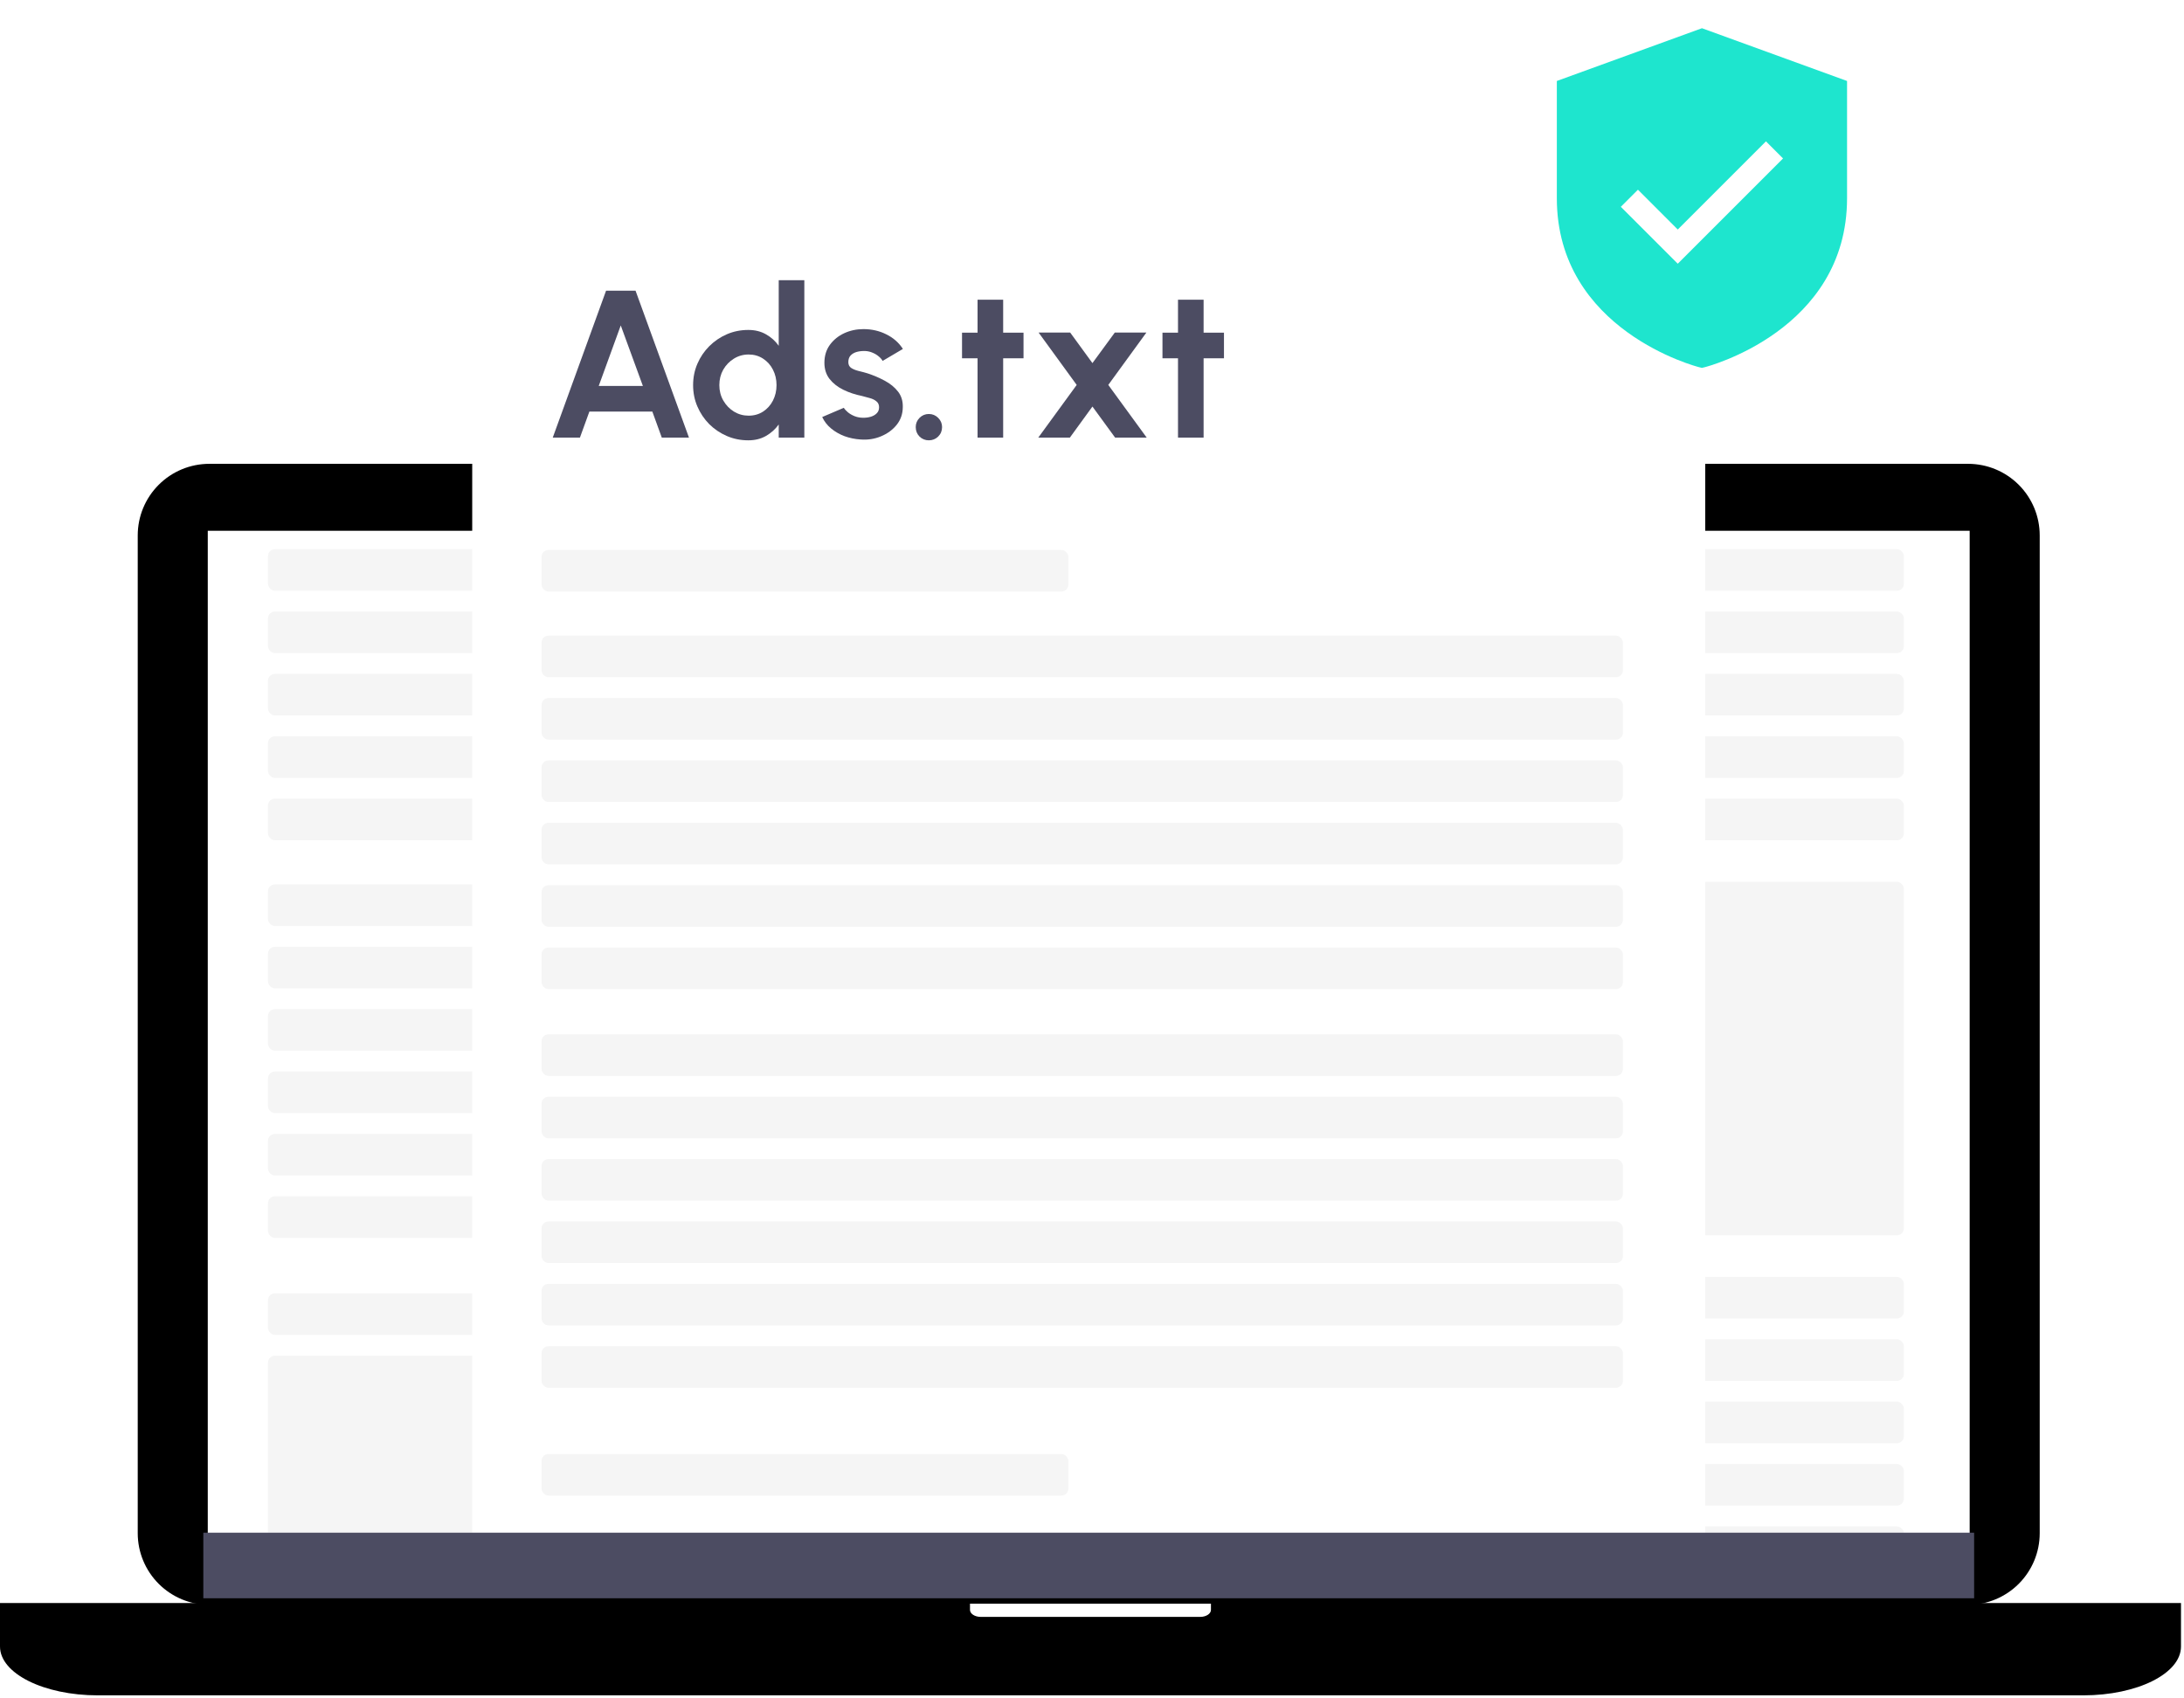 <svg width="333" height="259" viewBox="0 0 333 259" fill="none" xmlns="http://www.w3.org/2000/svg">
<g clip-path="url(#clip0_448_25030)">
<rect x="30" y="74.732" width="271" height="164" rx="6.672" fill="white"/>
<rect width="270.674" height="500.036" transform="translate(30.173 63.635)" fill="white"/>
<rect x="40.857" y="74.232" width="164.879" height="6.341" rx="1.057" fill="#F5F5F5"/>
<rect x="209.962" y="74.232" width="80.325" height="6.341" rx="1.057" fill="#F5F5F5"/>
<rect x="209.962" y="194.725" width="80.325" height="6.341" rx="1.057" fill="#F5F5F5"/>
<rect x="209.962" y="83.748" width="80.325" height="6.341" rx="1.057" fill="#F5F5F5"/>
<rect x="209.962" y="204.236" width="80.325" height="6.341" rx="1.057" fill="#F5F5F5"/>
<rect x="209.962" y="93.26" width="80.325" height="6.341" rx="1.057" fill="#F5F5F5"/>
<rect x="209.962" y="213.748" width="80.325" height="6.341" rx="1.057" fill="#F5F5F5"/>
<rect x="209.962" y="102.771" width="80.325" height="6.341" rx="1.057" fill="#F5F5F5"/>
<rect x="209.962" y="223.26" width="80.325" height="6.341" rx="1.057" fill="#F5F5F5"/>
<rect x="209.962" y="112.287" width="80.325" height="6.341" rx="1.057" fill="#F5F5F5"/>
<rect x="209.962" y="232.771" width="80.325" height="6.341" rx="1.057" fill="#F5F5F5"/>
<rect x="209.962" y="121.795" width="80.325" height="6.341" rx="1.057" fill="#F5F5F5"/>
<rect x="209.962" y="134.479" width="80.325" height="53.903" rx="1.057" fill="#F5F5F5"/>
<rect x="40.857" y="83.748" width="164.879" height="6.341" rx="1.057" fill="#F5F5F5"/>
<rect x="40.857" y="93.26" width="164.879" height="6.341" rx="1.057" fill="#F5F5F5"/>
<rect x="40.857" y="102.771" width="164.879" height="6.341" rx="1.057" fill="#F5F5F5"/>
<rect x="40.857" y="112.287" width="164.879" height="6.341" rx="1.057" fill="#F5F5F5"/>
<rect x="40.857" y="121.795" width="80.325" height="6.341" rx="1.057" fill="#F5F5F5"/>
<rect x="40.858" y="134.869" width="164.879" height="6.341" rx="1.057" fill="#F5F5F5"/>
<rect x="40.858" y="144.381" width="164.879" height="6.341" rx="1.057" fill="#F5F5F5"/>
<rect x="40.858" y="153.893" width="164.879" height="6.341" rx="1.057" fill="#F5F5F5"/>
<rect x="40.858" y="163.404" width="164.879" height="6.341" rx="1.057" fill="#F5F5F5"/>
<rect x="40.858" y="172.92" width="164.879" height="6.341" rx="1.057" fill="#F5F5F5"/>
<rect x="40.858" y="182.428" width="164.879" height="6.341" rx="1.057" fill="#F5F5F5"/>
<rect x="40.858" y="197.225" width="80.325" height="6.341" rx="1.057" fill="#F5F5F5"/>
<rect x="40.858" y="206.74" width="164.879" height="74.829" rx="1.057" fill="#F5F5F5"/>
</g>
<path d="M300.082 70.732H31.918C29.023 70.732 26.245 71.882 24.198 73.929C22.15 75.975 21 78.751 21 81.645V233.82C21.003 236.713 22.155 239.487 24.202 241.532C26.249 243.578 29.024 244.729 31.918 244.732H300.082C302.976 244.729 305.751 243.578 307.798 241.532C309.845 239.487 310.996 236.713 311 233.82V81.645C311 78.751 309.85 75.975 307.802 73.929C305.755 71.882 302.977 70.732 300.082 70.732V70.732ZM31.679 234.504V80.941H300.321V234.504H31.679Z" fill="black"/>
<path d="M-0 244.459V251.09C-0 255.201 6.671 258.536 14.91 258.536H317.637C325.869 258.536 332.541 255.221 332.541 251.09V244.459H-0Z" fill="black"/>
<path d="M147.897 244.557V245.505C147.897 246.095 148.634 246.572 149.544 246.572H182.99C183.899 246.572 184.636 246.095 184.636 245.505V244.557H147.897Z" fill="white"/>
<g filter="url(#filter0_d_448_25030)">
<g clip-path="url(#clip1_448_25030)">
<rect width="188" height="500" transform="translate(72 25.732)" fill="white"/>
<rect x="82.57" y="83.865" width="80.325" height="6.341" rx="1.057" fill="#F5F5F5"/>
<rect x="82.57" y="221.732" width="80.325" height="6.341" rx="1.057" fill="#F5F5F5"/>
<rect x="82.571" y="96.936" width="164.879" height="6.341" rx="1.057" fill="#F5F5F5"/>
<rect x="82.571" y="106.451" width="164.879" height="6.341" rx="1.057" fill="#F5F5F5"/>
<rect x="82.571" y="115.959" width="164.879" height="6.341" rx="1.057" fill="#F5F5F5"/>
<rect x="82.571" y="125.475" width="164.879" height="6.341" rx="1.057" fill="#F5F5F5"/>
<rect x="82.571" y="134.99" width="164.879" height="6.341" rx="1.057" fill="#F5F5F5"/>
<rect x="82.571" y="144.494" width="164.879" height="6.341" rx="1.057" fill="#F5F5F5"/>
<rect x="82.571" y="157.732" width="164.879" height="6.341" rx="1.057" fill="#F5F5F5"/>
<rect x="82.571" y="167.248" width="164.879" height="6.341" rx="1.057" fill="#F5F5F5"/>
<rect x="82.571" y="176.756" width="164.879" height="6.341" rx="1.057" fill="#F5F5F5"/>
<rect x="82.571" y="186.271" width="164.879" height="6.341" rx="1.057" fill="#F5F5F5"/>
<rect x="82.571" y="195.787" width="164.879" height="6.341" rx="1.057" fill="#F5F5F5"/>
<rect x="82.571" y="205.291" width="164.879" height="6.341" rx="1.057" fill="#F5F5F5"/>
<path d="M92.408 44.332H96.904L105.048 66.732H100.904L99.464 62.764H89.864L88.424 66.732H84.28L92.408 44.332ZM91.288 58.86H98.024L94.648 49.628L91.288 58.86Z" fill="#4C4C62"/>
<path d="M118.735 42.732H122.639V66.732H118.735V64.732C118.223 65.447 117.577 66.028 116.799 66.476C116.02 66.924 115.119 67.148 114.095 67.148C112.932 67.148 111.844 66.93 110.831 66.492C109.817 66.055 108.921 65.452 108.143 64.684C107.375 63.906 106.772 63.01 106.335 61.996C105.897 60.983 105.679 59.895 105.679 58.732C105.679 57.57 105.897 56.482 106.335 55.468C106.772 54.455 107.375 53.564 108.143 52.796C108.921 52.018 109.817 51.41 110.831 50.972C111.844 50.535 112.932 50.316 114.095 50.316C115.119 50.316 116.02 50.54 116.799 50.988C117.577 51.426 118.223 52.007 118.735 52.732V42.732ZM114.143 63.388C114.975 63.388 115.711 63.18 116.351 62.764C116.991 62.348 117.492 61.788 117.855 61.084C118.217 60.37 118.399 59.586 118.399 58.732C118.399 57.868 118.217 57.084 117.855 56.38C117.492 55.666 116.985 55.1 116.335 54.684C115.695 54.268 114.964 54.06 114.143 54.06C113.321 54.06 112.569 54.274 111.887 54.7C111.215 55.116 110.676 55.676 110.271 56.38C109.876 57.084 109.679 57.868 109.679 58.732C109.679 59.596 109.881 60.38 110.287 61.084C110.692 61.788 111.231 62.348 111.903 62.764C112.585 63.18 113.332 63.388 114.143 63.388Z" fill="#4C4C62"/>
<path d="M131.203 67.02C130.371 66.967 129.565 66.802 128.787 66.524C128.019 66.236 127.336 65.847 126.739 65.356C126.141 64.866 125.683 64.279 125.363 63.596L128.659 62.188C128.787 62.402 128.995 62.631 129.283 62.876C129.571 63.111 129.912 63.308 130.307 63.468C130.712 63.628 131.155 63.708 131.635 63.708C132.04 63.708 132.424 63.655 132.787 63.548C133.16 63.431 133.459 63.255 133.683 63.02C133.917 62.786 134.035 62.482 134.035 62.108C134.035 61.714 133.896 61.41 133.619 61.196C133.352 60.972 133.011 60.807 132.595 60.7C132.189 60.583 131.795 60.476 131.411 60.38C130.397 60.178 129.453 59.863 128.579 59.436C127.715 59.01 127.016 58.46 126.483 57.788C125.96 57.106 125.699 56.284 125.699 55.324C125.699 54.268 125.976 53.356 126.531 52.588C127.096 51.82 127.827 51.228 128.723 50.812C129.629 50.396 130.605 50.188 131.651 50.188C132.92 50.188 134.083 50.455 135.139 50.988C136.205 51.511 137.048 52.252 137.667 53.212L134.579 55.036C134.429 54.78 134.221 54.546 133.955 54.332C133.688 54.108 133.384 53.927 133.043 53.788C132.701 53.639 132.344 53.554 131.971 53.532C131.491 53.511 131.053 53.554 130.659 53.66C130.264 53.767 129.944 53.948 129.699 54.204C129.464 54.46 129.347 54.802 129.347 55.228C129.347 55.634 129.507 55.938 129.827 56.14C130.147 56.332 130.531 56.482 130.979 56.588C131.437 56.695 131.875 56.812 132.291 56.94C133.229 57.25 134.109 57.628 134.931 58.076C135.763 58.524 136.429 59.074 136.931 59.724C137.432 60.375 137.672 61.154 137.651 62.06C137.651 63.095 137.341 64.002 136.723 64.78C136.104 65.548 135.304 66.135 134.323 66.54C133.352 66.946 132.312 67.106 131.203 67.02Z" fill="#4C4C62"/>
<path d="M141.624 67.148C141.069 67.148 140.594 66.956 140.2 66.572C139.816 66.178 139.624 65.698 139.624 65.132C139.624 64.588 139.816 64.119 140.2 63.724C140.594 63.33 141.069 63.132 141.624 63.132C142.178 63.132 142.653 63.33 143.048 63.724C143.442 64.119 143.64 64.588 143.64 65.132C143.64 65.698 143.442 66.178 143.048 66.572C142.653 66.956 142.178 67.148 141.624 67.148Z" fill="#4C4C62"/>
<path d="M156.059 54.636H152.955V66.732H149.051V54.636H146.683V50.732H149.051V45.708H152.955V50.732H156.059V54.636Z" fill="#4C4C62"/>
<path d="M158.311 66.732L164.167 58.7L158.359 50.716H163.175L166.567 55.372L169.975 50.716H174.791L168.983 58.7L174.839 66.732H170.023L166.567 61.996L163.127 66.732H158.311Z" fill="#4C4C62"/>
<path d="M186.621 54.636H183.517V66.732H179.613V54.636H177.245V50.732H179.613V45.708H183.517V50.732H186.621V54.636Z" fill="#4C4C62"/>
</g>
</g>
<rect x="31" y="233.732" width="270" height="10" fill="#4C4C62"/>
<rect x="242.207" y="21.08" width="34.586" height="22.379" fill="white"/>
<path d="M259.5 4.303L237.375 12.349V30.234C237.375 50.443 258.844 55.94 259.06 55.994L259.5 56.101L259.939 55.994C260.155 55.94 281.625 50.443 281.625 30.234V12.349L259.5 4.303ZM255.812 40.216L247.133 31.538L249.741 28.93L255.812 35.002L269.258 21.555L271.866 24.163L255.812 40.216Z" fill="#1EE5CE"/>
<defs>
<filter id="filter0_d_448_25030" x="52" y="5.732" width="228" height="249" filterUnits="userSpaceOnUse" color-interpolation-filters="sRGB">
<feFlood flood-opacity="0" result="BackgroundImageFix"/>
<feColorMatrix in="SourceAlpha" type="matrix" values="0 0 0 0 0 0 0 0 0 0 0 0 0 0 0 0 0 0 127 0" result="hardAlpha"/>
<feOffset/>
<feGaussianBlur stdDeviation="10"/>
<feComposite in2="hardAlpha" operator="out"/>
<feColorMatrix type="matrix" values="0 0 0 0 0 0 0 0 0 0 0 0 0 0 0 0 0 0 0.1 0"/>
<feBlend mode="normal" in2="BackgroundImageFix" result="effect1_dropShadow_448_25030"/>
<feBlend mode="normal" in="SourceGraphic" in2="effect1_dropShadow_448_25030" result="shape"/>
</filter>
<clipPath id="clip0_448_25030">
<rect x="30" y="74.732" width="271" height="164" rx="6.672" fill="white"/>
</clipPath>
<clipPath id="clip1_448_25030">
<path d="M72 32.404C72 28.72 74.987 25.732 78.672 25.732H253.328C257.013 25.732 260 28.72 260 32.404V234.732H72V32.404Z" fill="white"/>
</clipPath>
</defs>
</svg>
